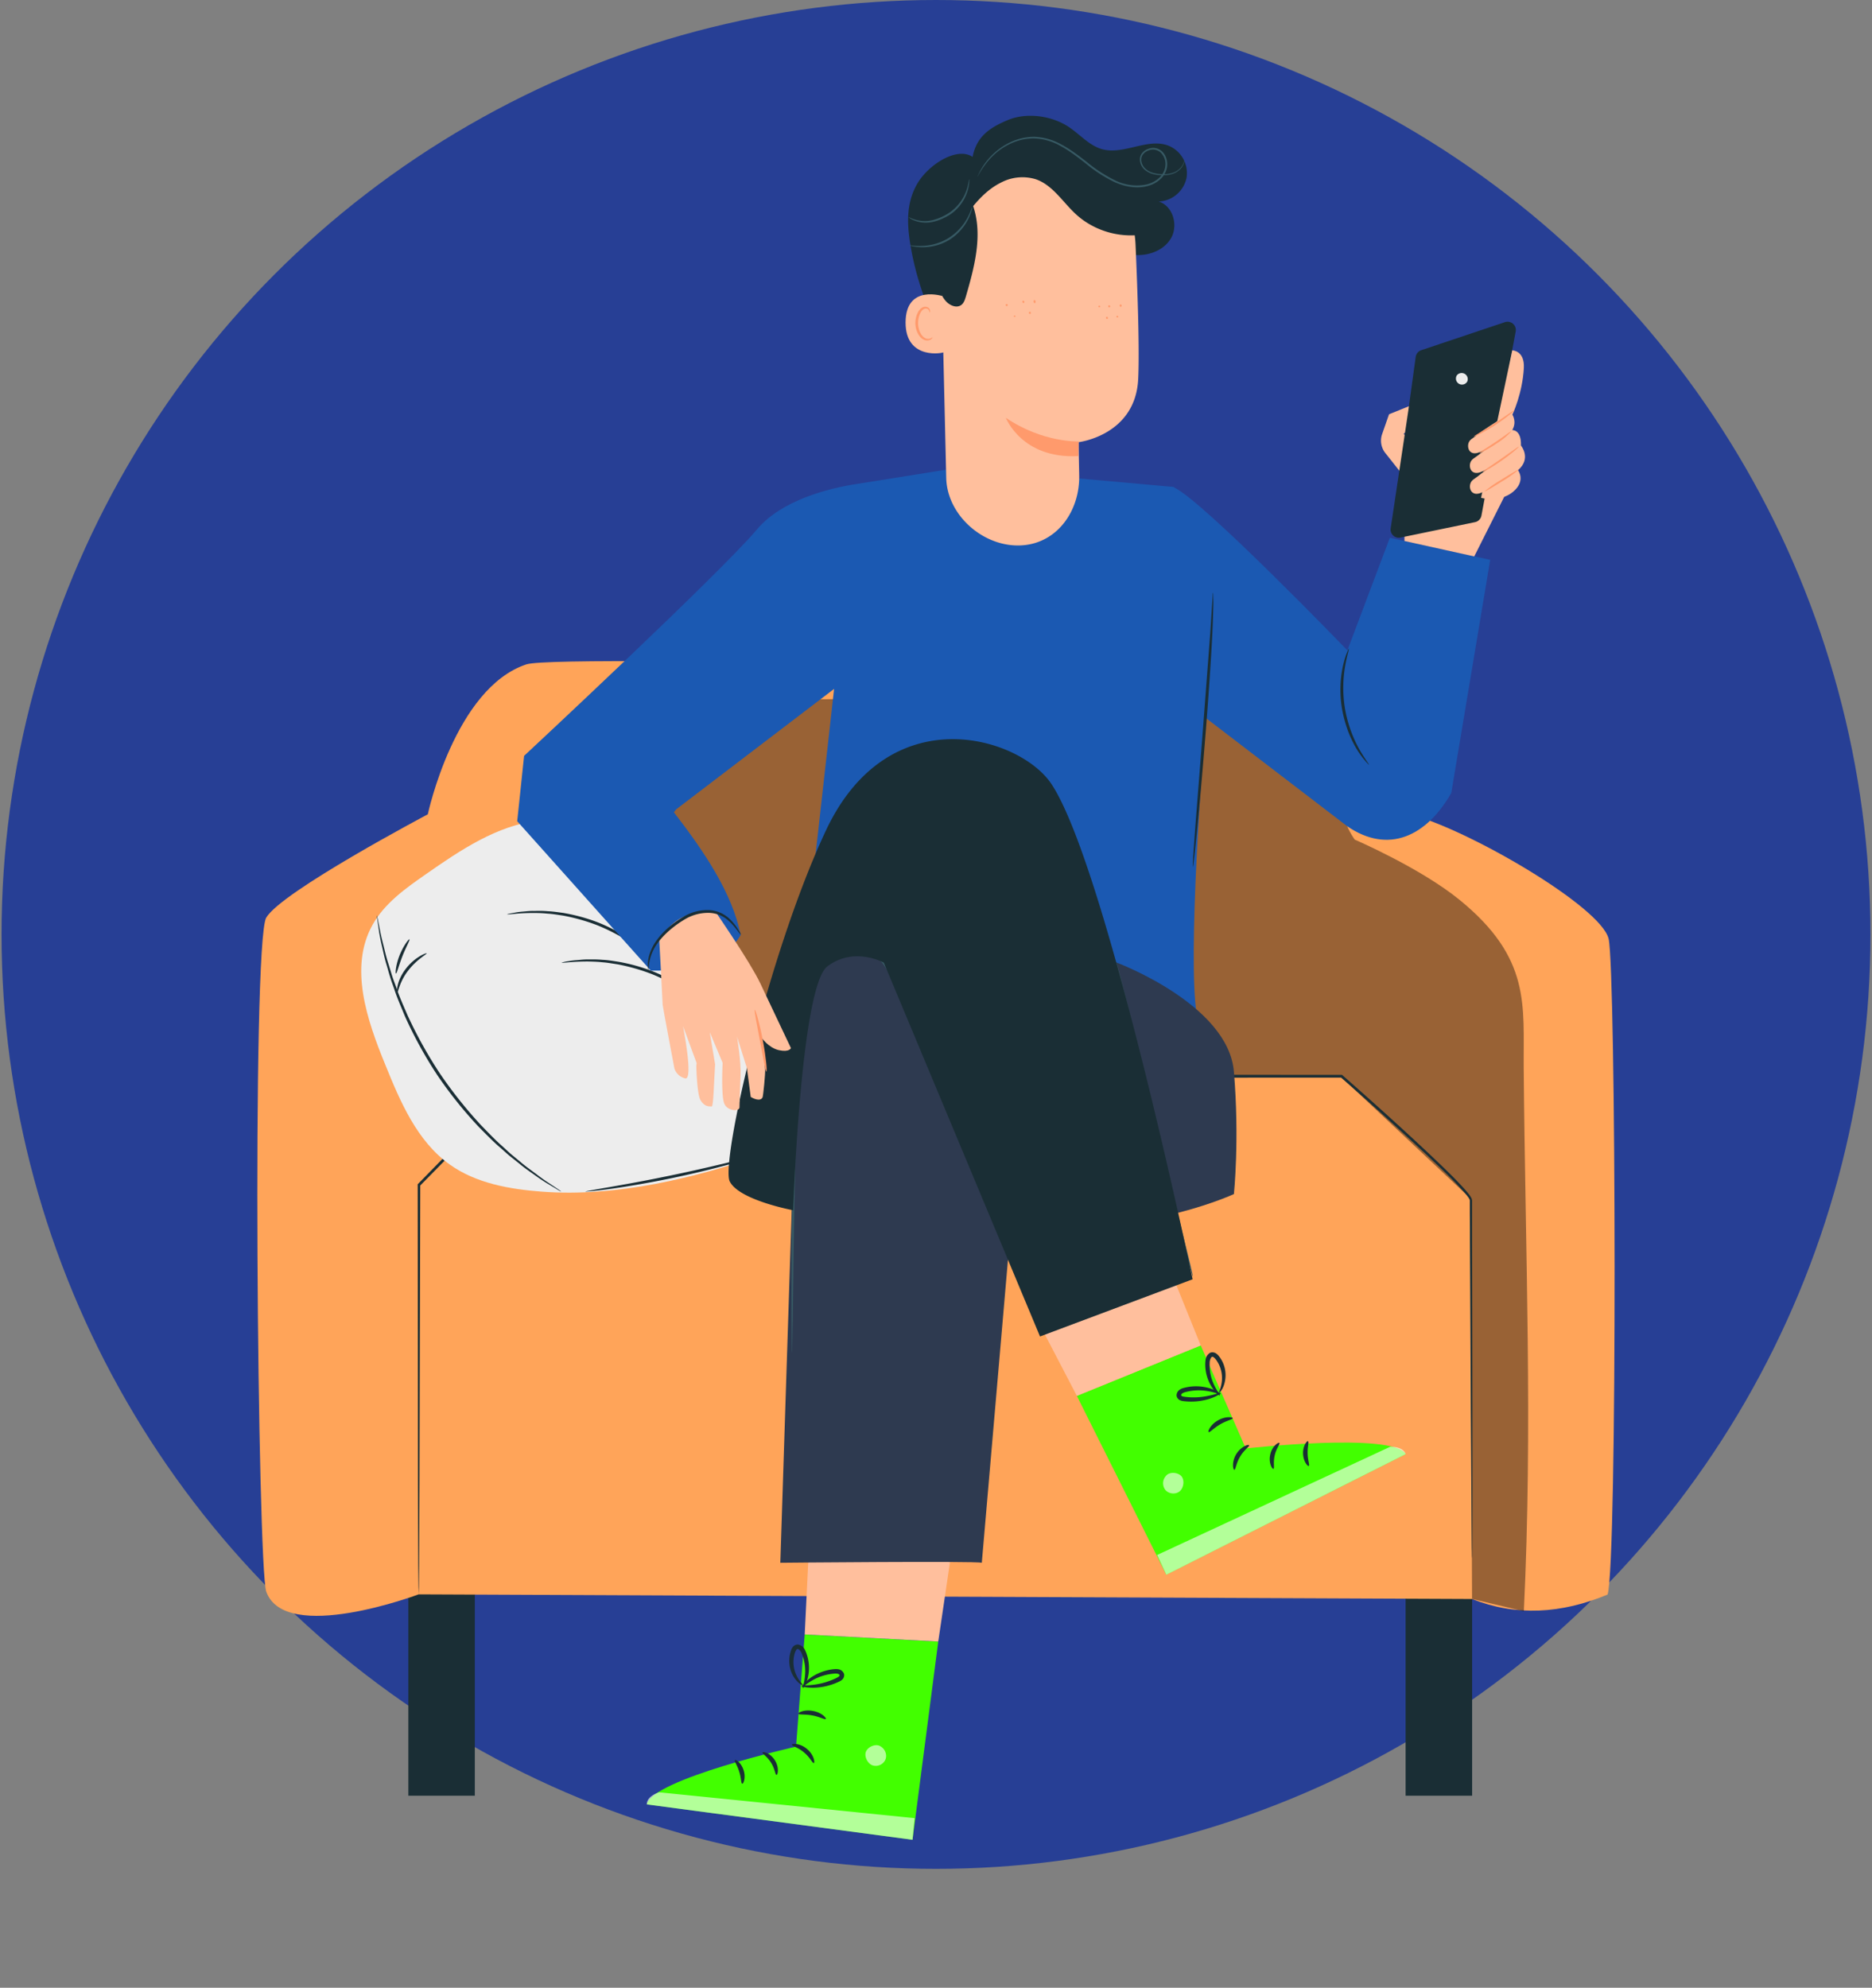 <svg width="291" height="309" viewBox="0 0 291 309" fill="none" xmlns="http://www.w3.org/2000/svg"><rect x="0" y="0" width="291" height="309" fill="#808080" stroke="none"/><circle cx="145.5" cy="145.26" r="145.26" fill="#273F95"/><g clip-path="url(#a)"><path d="M218.5 279.15h10.34V238.9H218.5v40.24ZM63.48 279.15h10.33V238.9H63.48v40.24Z" fill="#1A2E35"/><path d="M41.4 142.64c2.31-4.01 25.1-16.05 25.1-16.05s4.19-19.62 15.32-23.31c5.44-1.8 128.89 1.77 128.89 1.77 5.01 3.03 8.45 21.54 8.45 21.54 8.88 2.23 29.74 14.35 30.9 19.36 1.15 5.02 1.38 96.91-.16 101.93-7.21 3-14.24 3.4-21.07.69l-163.76-.72s-20.71 7.79-23.68-.42c-1.34-3.73-2.3-100.78 0-104.8Z" fill="#FFA459"/><path opacity=".4" d="M236.88 250.48c1.39-28.8.22-55.61-.02-84.45-.08-9.78 1.17-17.07-9.98-26.15-6.12-4.98-16.29-9.36-16.29-9.36-2.9-4.08-3.31-11.24-6.04-15.43-4.06-6.27-12.84-6.87-20.31-6.82l-78.74.6c-6.26.04-13.2.36-17.64 4.76-4.14 4.1-4.8 10.45-5.03 16.26-.31 7.34-.34 14.7-.1 22.04.12 3.62.44 7.58 2.94 10.2 2.08 2.19 5.17 3.2 8.18 3.48 22.15 2.05 86.77 1.67 114.5 1.67l20.2 19 .28 62.28 8.05 1.92Z" fill="#000"/><path d="m65.08 247.85-.03-1.15-.03-3.37-.04-12.83-.05-46.32v-.08l.05-.05 16.54-16.91.06-.06h.1l61.54-.02c23.55 0 45.81.02 65.31.03h.08l.06.05c4.66 4.1 9.1 8.1 13.24 11.99 2.06 1.96 4.09 3.85 5.89 5.87.22.26.44.51.65.8.1.13.2.3.28.45.05.09.07.22.1.32v6.09c.03 10.16.04 19.06.05 26.4v17.1l-.01 4.53-.01 1.16-.02.4-.02-.4c0-.27 0-.65-.02-1.16l-.04-4.53-.12-17.1-.14-26.4c0-1.26 0-2.56-.02-3.86v-2.23l-.06-.16c-.08-.13-.15-.27-.26-.39-.18-.27-.4-.51-.62-.76-1.8-2-3.82-3.89-5.88-5.84a588.88 588.88 0 0 0-13.24-11.95l.13.05-65.3.03-61.56-.02.15-.06-16.57 16.88.06-.13-.12 46.31-.06 12.84-.03 3.36-.04 1.12Z" fill="#1A2E35"/><path d="M57.9 143.79c1.87-3.37 5.14-5.69 8.3-7.89 5.38-3.75 11.07-7.61 17.6-8.35 6.84-.77 13.7 2.1 19.1 6.38 12.57 9.97 21.26 30.2 16.13 45.4-10.92 3.8-23.22 6.79-34.77 5.92-5.03-.38-10.24-1.29-14.35-4.22-5.08-3.63-7.68-9.74-10.02-15.52-2.86-6.98-5.65-15.13-1.99-21.72Z" fill="#EDEDED"/><path d="M91 185.25c0-.04.4-.12 1.1-.25l3.02-.53a272.46 272.46 0 0 0 22.77-4.94c.7-.17 1.1-.25 1.1-.23.02.03-.36.17-1.05.4a155.45 155.45 0 0 1-22.77 5.08 70.63 70.63 0 0 1-4.17.47ZM58.57 142.33c.02 0 .07.18.15.53l.3 1.51c.13.67.3 1.47.54 2.4.24.91.46 1.98.84 3.12l.55 1.8c.2.63.46 1.26.69 1.93.45 1.34 1.07 2.71 1.7 4.18a68.28 68.28 0 0 0 5 9.02 68.25 68.25 0 0 0 6.41 8.07c1.11 1.14 2.15 2.24 3.2 3.17.53.47 1.02.95 1.52 1.38l1.45 1.2c.91.78 1.82 1.4 2.57 1.97a26.8 26.8 0 0 0 2 1.41l1.3.87c.29.2.44.32.43.33 0 .02-.18-.07-.48-.25l-1.33-.8c-.59-.34-1.28-.78-2.06-1.34s-1.7-1.16-2.62-1.94l-1.48-1.18c-.52-.42-1-.89-1.55-1.36-1.08-.92-2.13-2.02-3.26-3.15a65.16 65.16 0 0 1-6.49-8.11 65.49 65.49 0 0 1-5-9.1c-.61-1.48-1.22-2.87-1.66-4.22-.23-.67-.48-1.31-.66-1.94-.2-.63-.36-1.25-.53-1.82-.36-1.16-.56-2.23-.78-3.16-.22-.93-.36-1.75-.45-2.41l-.22-1.54c-.08-.38-.1-.57-.08-.57Z" fill="#1A2E35"/><path d="M66.32 148.2c.07.12-1.55.95-2.85 2.66-1.36 1.7-1.6 3.5-1.72 3.48-.06 0-.1-.46.08-1.2.16-.71.57-1.67 1.27-2.56 1.39-1.81 3.2-2.49 3.22-2.38ZM63.65 146.03c.11.07-.53 1.18-1.1 2.63-.57 1.46-.86 2.7-1 2.68-.12-.01-.03-1.34.57-2.85.6-1.5 1.43-2.54 1.53-2.47ZM87.3 149.65a5 5 0 0 1 1.11-.24c.36-.07.8-.13 1.33-.16.53-.04 1.12-.12 1.78-.1.65-.01 1.38-.01 2.16.06.78.03 1.6.17 2.45.3 1.73.3 3.6.8 5.47 1.54a28.7 28.7 0 0 1 5.01 2.66c.71.5 1.4.97 1.98 1.49.61.48 1.14.98 1.61 1.45.49.44.87.9 1.22 1.29.35.38.63.74.84 1.04.43.6.67.92.64.95-.08.06-1.02-1.27-2.93-3.05-.48-.44-1-.92-1.62-1.38-.58-.5-1.27-.94-1.97-1.44a30.71 30.71 0 0 0-4.94-2.59 30.78 30.78 0 0 0-5.37-1.55c-.85-.13-1.65-.28-2.41-.33-.77-.09-1.48-.1-2.12-.12-2.63-.02-4.23.28-4.25.18Z" fill="#1A2E35"/><path d="M78.84 142.14c-.01-.04.38-.12 1.1-.25.35-.07.8-.14 1.31-.18.52-.04 1.1-.12 1.75-.1.65-.02 1.37-.03 2.13.04.77.03 1.58.15 2.44.27 1.7.29 3.54.76 5.4 1.48 1.84.73 3.51 1.65 4.96 2.59.7.5 1.38.96 1.96 1.46.6.47 1.12.96 1.59 1.42.48.44.86.9 1.2 1.27.36.37.63.73.84 1.02.44.59.66.91.64.93-.08.06-1.01-1.24-2.9-2.99-.47-.43-1-.9-1.6-1.35-.58-.5-1.26-.93-1.95-1.4-1.43-.91-3.08-1.8-4.9-2.53a30.36 30.36 0 0 0-5.3-1.49c-.83-.12-1.63-.26-2.39-.3-.75-.08-1.45-.1-2.1-.1-2.58-.01-4.16.3-4.18.2Z" fill="#1A2E35"/><path d="M81.47 117.5s30.47-28.38 36.2-35.2c3.8-4.53 11.08-6.4 15.55-7.07l15.82-2.53 32.85 2.95c.08-.03.2 0 .34.03l.27.02.01.08c4.48 2.04 26.94 25.32 26.94 25.32l6.6-17.5 15.6 3.43-6.05 36.25c-3.88 6.76-9.78 9.52-16.15 5.18l-22.02-16.86c-.89 11.35-3 41.4-1.09 47.5 2.14 6.8-61.86-5.71-61.86-5.71l5.18-46.3-24.54 18.72-.36.46c4.73 6.14 9.05 12.53 10.38 19.07-2.43 4.1-7.38 5.64-13.97 5.55L80.4 127.66l1.07-10.16Z" fill="#1B59B2"/><path d="M185.43 134.77c-.02 0-.02-.16-.01-.44l.06-1.24.33-4.57 1.18-15.06 1.14-15.05.3-4.57.08-1.24c.01-.29.03-.44.05-.44.02 0 .03.15.03.44l.02 1.25c-.02 1.08-.06 2.64-.15 4.58-.19 3.86-.55 9.19-1.01 15.07-.47 5.88-.94 11.2-1.31 15.05l-.47 4.55-.16 1.23c-.04.28-.08.44-.08.44ZM212.8 118.9a13.2 13.2 0 0 1-1.75-2.21c-.47-.74-.95-1.67-1.39-2.75-.41-1.08-.78-2.3-1.02-3.62a17.53 17.53 0 0 1 .12-6.8c.2-.84.4-1.53.59-1.97.17-.45.29-.7.31-.69.09.03-.28 1.04-.57 2.74a20 20 0 0 0 0 6.65 20.15 20.15 0 0 0 2.24 6.28c.85 1.48 1.53 2.31 1.47 2.36Z" fill="#1A2E35"/><path d="m215.92 64.4 4.75-1.92-.47 3.4-2.01 1.56 1.57 1.61-.81 5.92-3.61-4.55a3.1 3.1 0 0 1-.5-2.91l1.08-3.1Z" fill="#FFBF9D"/><path d="m234.95 75-5.78 11.5-10.85-2.4V70.4l16.07-2.74.56 7.34Z" fill="#FFBF9D"/><path d="m218.93 63.77 1.14-8.3c.07-.47.4-.88.86-1.03l13.01-4.36c.94-.3 1.85.49 1.67 1.46l-5.32 28.6c-.1.52-.48.92-1 1.03l-11.59 2.4a1.28 1.28 0 0 1-1.52-1.44l2.75-18.36Z" fill="#1A2E35"/><path d="M228.06 59.35a.94.94 0 0 1-1.3.29.94.94 0 0 1-.29-1.3.95.95 0 0 1 1.59 1.02Z" fill="#ECECEC"/><path d="M235.08 54.46s1.94.02 1.8 2.74c-.21 3.98-1.78 7.26-1.78 7.26s.74 1.13-.03 2.4c0 0 1.44-.12 1.36 2.4 0 0 1.69 2-.46 3.83 0 0 1.3 1.67-.8 3.39-2.1 1.7-4.94.91-4.94.91l4.85-22.93Z" fill="#FFBF9D"/><path d="M234.11 64.6c-1.54 1.03-3.28 2.01-4.66 3.14-.45.37-.96.55-1.16 1.1-.19.55-.04 1.27.48 1.52.47.23 1.02.04 1.48-.18 1.74-.83 3.27-2.04 4.78-3.22" fill="#FFBF9D"/><path d="M234.39 67.66c-1.55 1.03-3.29 2.01-4.66 3.14-.46.37-.96.55-1.16 1.1-.2.55-.04 1.27.48 1.52.46.23 1.01.04 1.47-.18 1.74-.83 3.27-2.03 4.78-3.22" fill="#FFBF9D"/><path d="M234.4 70.9c-1.55 1.02-3.3 2-4.67 3.14-.45.37-.96.55-1.15 1.1-.2.55-.05 1.26.48 1.52.46.23 1.01.04 1.47-.18 1.74-.83 3.27-2.04 4.78-3.22" fill="#FFBF9D"/><path d="M234.95 67.04c-.06-.06-1.11.77-2.48 1.68-1.37.92-2.52 1.6-2.48 1.68.04.06 1.26-.5 2.64-1.45a11.12 11.12 0 0 0 2.32-1.9ZM236.1 69.44c-.05-.06-1.27.85-2.82 1.93-1.54 1.07-2.82 1.9-2.78 1.97.04.06 1.4-.66 2.94-1.74 1.56-1.09 2.7-2.1 2.66-2.16ZM236.06 73.02c-.04-.06-1.26.64-2.71 1.57a18.6 18.6 0 0 0-2.58 1.8c.05.07 1.26-.63 2.72-1.56a18.52 18.52 0 0 0 2.57-1.8ZM235.4 63.77c-.05-.06-1.38.95-3.1 2.07-1.74 1.13-3.2 1.93-3.17 2 .02.04.4-.12 1.01-.43a26.6 26.6 0 0 0 4.46-2.9c.53-.42.83-.7.8-.74Z" fill="#FF9A6C"/><path d="m125.09 254.09-1.35 17.43s-22.43 5.07-23.2 8.98l41.31 5.5 4-30.81-20.76-1.1Z" fill="#42FF00"/><path opacity=".6" d="M136.75 271.42c.77.33 1.2 1.3.9 2.08a1.64 1.64 0 0 1-2.05.92c-.77-.3-1.33-1.46-.95-2.2.38-.75 1.56-1.21 2.25-.73M141.85 286l.33-3.36-39.72-4.02s-1.95.55-1.91 1.88l41.3 5.5Z" fill="#fff"/><path d="M123.1 271.22c-.02.2.98.42 1.88 1.2.93.76 1.33 1.7 1.52 1.65.2-.02.06-1.26-1.06-2.19-1.1-.94-2.36-.86-2.34-.66ZM118.53 272.43c-.07.18.75.64 1.32 1.58.6.93.65 1.88.85 1.9.19.05.48-1.12-.25-2.27-.72-1.16-1.9-1.4-1.92-1.21ZM115.38 277.28c.17.07.59-.9.22-2.08-.37-1.18-1.25-1.74-1.37-1.58-.13.15.4.83.68 1.8.32.96.27 1.81.47 1.86ZM124.11 266.4c.07.2 1.03.05 2.15.27 1.14.2 1.97.7 2.1.55.13-.14-.63-1-1.96-1.24-1.34-.27-2.37.24-2.29.42ZM124.61 262.1c-.02.08.76.3 2.07.26a9.68 9.68 0 0 0 3.52-.84c.2-.1.46-.18.7-.4.25-.18.45-.7.24-1.05a1.1 1.1 0 0 0-.83-.58c-.3-.05-.56-.02-.79 0a7.7 7.7 0 0 0-3.42 1.26c-1.07.76-1.5 1.47-1.44 1.52.08.08.63-.5 1.7-1.1a8.09 8.09 0 0 1 3.22-.99c.45-.05.83 0 .92.2.02.08.03.1-.08.22-.11.1-.3.2-.5.3a11.48 11.48 0 0 1-3.28.98c-1.23.16-2.02.11-2.03.22Z" fill="#1A2E35"/><path d="M124.83 262.42c.07.04.56-.63.81-1.93a6.57 6.57 0 0 0-.34-3.62c-.18-.44-.4-1.03-1.18-1.21-.4-.07-.79.2-.94.46-.18.26-.23.5-.3.73a4.79 4.79 0 0 0 .4 3.65c.66 1.17 1.47 1.52 1.5 1.46.08-.1-.57-.58-1.05-1.69a4.85 4.85 0 0 1-.2-3.22c.12-.43.33-.76.5-.7.2.03.51.4.63.78a7.02 7.02 0 0 1 .48 3.31c-.1 1.21-.41 1.93-.3 1.98Z" fill="#1A2E35"/><path d="m145.85 255.18 2-13.52-22.1-1.08-.66 13.5 20.76 1.1Z" fill="#FFBF9D"/><path d="m186.65 209.15 7 16.02s22.85-2.56 24.87.88L181.3 244.8 167.4 217l19.25-7.85Z" fill="#42FF00"/><path opacity=".6" d="M181.33 229.35a1.7 1.7 0 0 0-.18 2.26c.53.64 1.62.75 2.25.2.63-.55.78-1.82.18-2.4-.6-.57-1.88-.63-2.36.06M181.3 244.79l-1.43-3.06 36.22-16.82s2.01-.12 2.42 1.14L181.3 244.8Z" fill="#fff"/><path d="M194.16 224.68c.09.18-.78.72-1.38 1.75-.63 1.02-.7 2.04-.9 2.05-.19.06-.46-1.17.28-2.41.75-1.24 1.96-1.58 2-1.4ZM198.88 224.32c.13.15-.5.86-.73 1.94-.26 1.08 0 1.98-.19 2.07-.16.12-.81-.89-.5-2.22.29-1.35 1.33-1.96 1.42-1.79ZM203.45 227.88c-.14.12-.85-.66-.89-1.9-.04-1.22.61-2.04.77-1.93.18.1-.1.9-.06 1.91.01 1.01.35 1.8.18 1.92ZM191.62 220.46c.01.2-.95.37-1.94.96-1 .57-1.63 1.31-1.8 1.2-.17-.07.26-1.14 1.44-1.81 1.17-.69 2.32-.53 2.3-.35ZM189.74 216.56c.04.07-.62.55-1.86.93a9.6 9.6 0 0 1-3.62.35c-.23-.02-.49-.03-.78-.15-.3-.09-.66-.51-.57-.92.05-.38.32-.67.59-.81.26-.16.52-.2.74-.26a7.43 7.43 0 0 1 3.65.07c1.27.36 1.9.9 1.86.96-.05.1-.76-.26-1.97-.47a8.12 8.12 0 0 0-3.37.11c-.44.1-.78.26-.8.49 0 .09.01.11.15.19.14.06.35.08.57.11a10.64 10.64 0 0 0 3.42-.16c1.22-.24 1.94-.54 1.99-.44Z" fill="#1A2E35"/><path d="M189.63 216.94c-.05.06-.73-.4-1.4-1.55a6.64 6.64 0 0 1-.87-3.53c.03-.48.05-1.1.71-1.54.36-.2.8-.06 1.04.13.25.18.38.39.53.58a4.76 4.76 0 0 1 .8 3.57c-.23 1.34-.88 1.93-.92 1.88-.1-.06.34-.73.43-1.94a4.83 4.83 0 0 0-.87-3.1c-.26-.37-.57-.61-.7-.5-.18.1-.35.55-.34.94a7.19 7.19 0 0 0 .63 3.28c.51 1.12 1.04 1.7.96 1.78Z" fill="#1A2E35"/><path d="m167.4 217-6.32-12.13 20.5-8.26 5.07 12.54-19.25 7.84Z" fill="#FFBF9D"/><path d="M152.62 242.94c-.88-.3-31.32 0-31.32 0l1.82-56.4 1.78-38.41 22.15-5.5 26.46 6.98s17.44 6.48 18.3 17c.89 10.54 0 19.01 0 19.01s-12.57 5.85-28.67 4.97l-5.8-2.34-4.72 54.69Z" fill="#2E3A50"/><path d="M173.52 149.6c.02 0 .07.17.17.5l.39 1.4 1.34 5.22c1.1 4.41 2.57 10.52 4.16 17.27a1891 1891 0 0 0 5.43 22.5l.33 1.42c.07.33.1.5.08.5-.02 0-.07-.16-.18-.47l-.4-1.4c-.35-1.23-.84-3-1.43-5.2-1.16-4.39-2.7-10.48-4.29-17.24l-4.02-17.29-1.2-5.24-.3-1.43a4.1 4.1 0 0 1-.08-.53ZM123.13 210.21c-.01 0-.02-.11-.03-.35 0-.26 0-.6-.02-1.04l-.03-3.98c-.01-3.46-.01-8.47.05-14.67.07-6.19.18-13.55.49-21.74.19-4.1.34-8.39.89-12.83.28-2.21.75-4.5 1.96-6.55a6.36 6.36 0 0 1 2.56-2.47 5.52 5.52 0 0 1 3.58-.41c1.2.25 2.31.8 3.25 1.54.95.75 1.7 1.68 2.34 2.65 1.26 1.98 2.03 4.14 2.9 6.18L146 168.4l8.33 20.09 5.57 13.55 1.5 3.7.38.97c.08.22.12.33.11.34a2 2 0 0 1-.15-.32l-.42-.95c-.38-.86-.9-2.1-1.57-3.67-1.36-3.2-3.32-7.81-5.71-13.5l-8.42-20.05-4.96-11.84c-.88-2.05-1.65-4.2-2.87-6.1a10.32 10.32 0 0 0-2.23-2.55 7.39 7.39 0 0 0-3.06-1.45 5.1 5.1 0 0 0-3.28.38 5.9 5.9 0 0 0-2.38 2.29c-1.15 1.93-1.63 4.19-1.9 6.37-.55 4.4-.72 8.7-.92 12.78-.33 8.18-.47 15.55-.58 21.73-.1 6.17-.15 11.17-.2 14.66a697.13 697.13 0 0 0-.09 5.02c0 .25-.01.36-.02.36Z" fill="#375A64"/><path d="M123.3 188.14s-8.4-1.56-9.86-4.48c-1.46-2.93 6-35.49 14.94-54.54 9.8-20.88 30.18-14.6 35.06-7.25 8.57 12.89 21.95 77 21.95 77l-23.72 8.89-24.28-58.11s-4.62-2.57-8.78.58c-4.15 3.16-5.31 37.91-5.31 37.91ZM181.65 22.65c-3.25-1.26-6.93 1.46-10.3.55-2.04-.56-3.49-2.33-5.25-3.49-2.65-1.74-6.53-2.27-9.45-1.04-2.92 1.22-4.85 2.61-5.46 5.72-2.46-1.66-6.97 1.26-8.66 4.27-1.69 3-1.55 6.25-.97 9.64 1 5.85 3.18 11.49 6.35 16.5.28.45.75.95 1.24.76.33-.14.47-.54.56-.9.7-3 .54-6.15.5-9.25-.04-3.1.06-6.28 1.24-9.13 1.19-2.87 3.68-5.37 6.75-5.75 2.28-.29 4.55.62 6.46 1.88 1.9 1.26 3.55 2.88 5.35 4.3 1.8 1.4 3.86 2.63 6.13 2.9 2.27.26 4.8-.64 5.92-2.63 1.12-2 .25-5-1.95-5.65a4.63 4.63 0 0 0 4.34-3.71 4.61 4.61 0 0 0-2.8-4.97Z" fill="#1A2E35"/><path d="m146.28 39.59.81 34.71c.14 5.9 5.95 10.9 11.85 10.47 5.5-.4 8.96-5.45 8.82-10.96l-.1-5.07s8.83-1.04 9.27-9.8c.21-4.23-.06-12.98-.41-20.9a16.34 16.34 0 0 0-15.74-15.62l-.84-.04c-9.15.2-14.1 8.08-13.66 17.2Z" fill="#FFBF9D"/><path d="M167.68 68.62s-5.55.24-11.32-3.67c0 0 2.47 6.42 11.25 5.95l.07-2.28Z" fill="#FF9A6C"/><path d="M146.76 46.1c-.15-.06-5.95-2-5.99 4-.03 6 6 4.8 6.01 4.62.01-.17-.02-8.61-.02-8.61Z" fill="#FFBF9D"/><path d="M144.96 52.44c-.02-.02-.1.07-.28.15-.17.08-.47.14-.78.01-.63-.24-1.17-1.24-1.18-2.32-.01-.55.1-1.07.3-1.5.18-.44.47-.75.79-.8.32-.07.54.12.61.3.08.16.05.28.07.3.02.01.13-.1.08-.35a.77.77 0 0 0-.23-.38.83.83 0 0 0-.58-.16c-.46.02-.88.45-1.1.92a3.63 3.63 0 0 0-.37 1.67c.03 1.2.65 2.34 1.5 2.6.44.11.78-.01.97-.15.18-.15.22-.28.2-.29Z" fill="#FF9A6C"/><path d="M178.45 36.3c-3.91.88-8.2-.26-11.16-2.96-2.07-1.89-3.62-4.55-6.26-5.47a7.13 7.13 0 0 0-5.48.54c-1.7.85-3.08 2.19-4.27 3.63 1.52 4.52.2 9.45-1.13 14.03-.15.5-.32 1.06-.75 1.36-.73.51-1.77.05-2.37-.62-.95-1.08-1.28-2.55-1.48-3.97-.45-3.23-.41-6.56.42-9.72a16.79 16.79 0 0 1 4.93-8.3 15.95 15.95 0 0 1 11.32-3.8c4.08.21 8.02 1.9 11.2 4.47 1.46 1.2 2.8 2.62 3.52 4.37" fill="#1A2E35"/><path d="M184.1 24.86s.02.18-.08.51-.35.81-.88 1.2c-.53.42-1.34.67-2.28.67-.46 0-.97-.02-1.48-.15a3.23 3.23 0 0 1-1.5-.76 2.12 2.12 0 0 1-.68-1.72c.07-.7.65-1.27 1.33-1.48a2.02 2.02 0 0 1 2.1.4c.57.52.84 1.34.81 2.13-.03.8-.42 1.6-1.03 2.16-.6.58-1.38.96-2.22 1.15-1.68.4-3.5.01-5.1-.74a22.17 22.17 0 0 1-4.34-2.84c-1.31-1.02-2.58-2-3.92-2.71a8.88 8.88 0 0 0-4.09-1.16 8.43 8.43 0 0 0-3.62.8c-2.1.96-3.37 2.43-4.11 3.46-.38.52-.64.95-.81 1.24-.17.3-.26.46-.27.45l.05-.13.17-.34a10.47 10.47 0 0 1 4.88-4.88 8.62 8.62 0 0 1 3.71-.85 9.1 9.1 0 0 1 4.21 1.17c1.37.72 2.67 1.7 3.98 2.73a22.48 22.48 0 0 0 4.28 2.8 7.61 7.61 0 0 0 4.9.73 4.44 4.44 0 0 0 2.1-1.07c.56-.53.92-1.24.95-1.97a2.46 2.46 0 0 0-.72-1.93 1.8 1.8 0 0 0-1.84-.36c-.61.2-1.12.68-1.18 1.28-.07.58.21 1.16.6 1.54.4.39.9.61 1.4.73.5.12.99.16 1.44.17.9 0 1.69-.23 2.2-.6.53-.37.79-.82.9-1.13.12-.32.12-.51.13-.5ZM141.26 33.78c.03-.06.66.37 1.81.54.58.08 1.28.07 2.02-.13a8.8 8.8 0 0 0 2.29-1 7.04 7.04 0 0 0 2.8-3.46c.41-1.1.41-1.85.47-1.85.02 0 .04.19.01.53a6.8 6.8 0 0 1-3.13 5.05c-.8.47-1.6.82-2.38 1a4.93 4.93 0 0 1-3.46-.38 2 2 0 0 1-.43-.3ZM141.37 38.13c0-.05.7.13 1.84.1 1.12-.01 2.7-.3 4.18-1.19a8.49 8.49 0 0 0 2.99-3.17c.54-1 .7-1.7.75-1.67.01 0 0 .17-.08.5a8.13 8.13 0 0 1-3.5 4.6 8.04 8.04 0 0 1-5.7.98c-.32-.07-.5-.13-.48-.15Z" fill="#375A64"/><path d="M156.51 47.59a.15.15 0 0 1-.16-.13.15.15 0 0 1 .12-.2c.08 0 .16.05.17.14 0 .1-.05.18-.13.19ZM159.12 47.1c-.08 0-.16-.06-.18-.16-.02-.1.03-.2.11-.2.08-.01.16.06.18.16.02.1-.03.2-.11.2ZM160.85 47.13c-.08 0-.16-.1-.17-.23-.01-.14.04-.25.12-.26.08-.01.16.1.17.23.02.13-.03.25-.12.26ZM157.72 49.26c-.08 0-.15-.05-.14-.1 0-.05.07-.09.15-.09.08 0 .15.04.14.1 0 .05-.07.09-.15.09ZM160.1 48.8c-.08 0-.15-.08-.16-.16 0-.1.06-.17.14-.18.08 0 .16.07.16.16.01.1-.05.18-.14.18ZM172.45 47.78c-.08.01-.16-.05-.17-.14-.02-.09.03-.18.12-.18.08-.01.16.05.18.14.01.09-.04.17-.13.18ZM174.22 47.7c-.08 0-.15-.08-.16-.18 0-.1.05-.2.13-.2s.15.07.16.18c.01.1-.05.19-.13.2ZM170.9 47.77c-.07.01-.15-.03-.16-.1-.01-.07.04-.14.12-.15.08-.01.16.03.17.1.01.07-.04.14-.12.15ZM172.14 49.58c-.08.02-.17-.02-.2-.11-.04-.09 0-.19.07-.21.08-.03.17.01.2.1.04.1 0 .19-.07.22ZM173.65 49.34c-.08-.03-.12-.1-.1-.16.01-.07.1-.1.17-.07.08.02.13.1.1.16 0 .06-.09.08-.17.07Z" fill="#FF9A6C"/><path d="M118.16 152.81c-1.6-3.35-6.86-10.96-6.86-10.96-5.05-.26-6.75 1.3-8.82 4.23 0 0 .53 9.89.53 10.13 0 .24 1.83 9.9 1.83 9.9s.3 1.18 1.66 1.53c1.35.35-.33-8.13-.33-8.13l2.12 5.75-.05.43s.08 4.42.67 5.37c.59.94 1.18.94 1.72.94.28 0 .33-3.43.53-6.54l-.83-5 2 4.76s-.28 5.2.28 6.4c.53 1.13 2.34 1.19 2.34.53 0-.6.08-2.94.17-5.01.09-2.14-.55-5.98-.55-5.98l1.53 4.87.6 4.49c.36.23 1.5.79 1.84.06.1-.24.44-3.6.4-4.36-.06-1.3-.58-4.94-.58-4.94s1.06 1.58 2.7 1.97c1.66.37 1.89-.32 1.89-.32l-4.79-10.12Z" fill="#FFBF9D"/><path d="M117.33 156.98c.12-.02.75 2.08 1.25 4.74s.69 4.85.56 4.86c-.13.02-.52-2.14-1.01-4.78-.5-2.65-.93-4.8-.8-4.82Z" fill="#FF9A6C"/><path d="M115.17 145.31a3.3 3.3 0 0 1-.52-.63c-.33-.4-.78-1.02-1.47-1.61a4.66 4.66 0 0 0-2.9-1.16 7.01 7.01 0 0 0-3.75.96c-2.42 1.42-4.3 3.32-5.05 5-.78 1.69-.59 2.91-.66 2.9-.03 0-.11-.28-.11-.81 0-.54.1-1.33.48-2.21.72-1.81 2.6-3.81 5.13-5.28a7.17 7.17 0 0 1 4-.99c1.3.08 2.39.69 3.08 1.35.7.67 1.13 1.31 1.4 1.76.28.44.4.7.37.72Z" fill="#1A2E35"/></g><defs><clipPath id="a"><path fill="#fff" transform="translate(40 18)" d="M0 0h211v268H0z"/></clipPath></defs></svg>